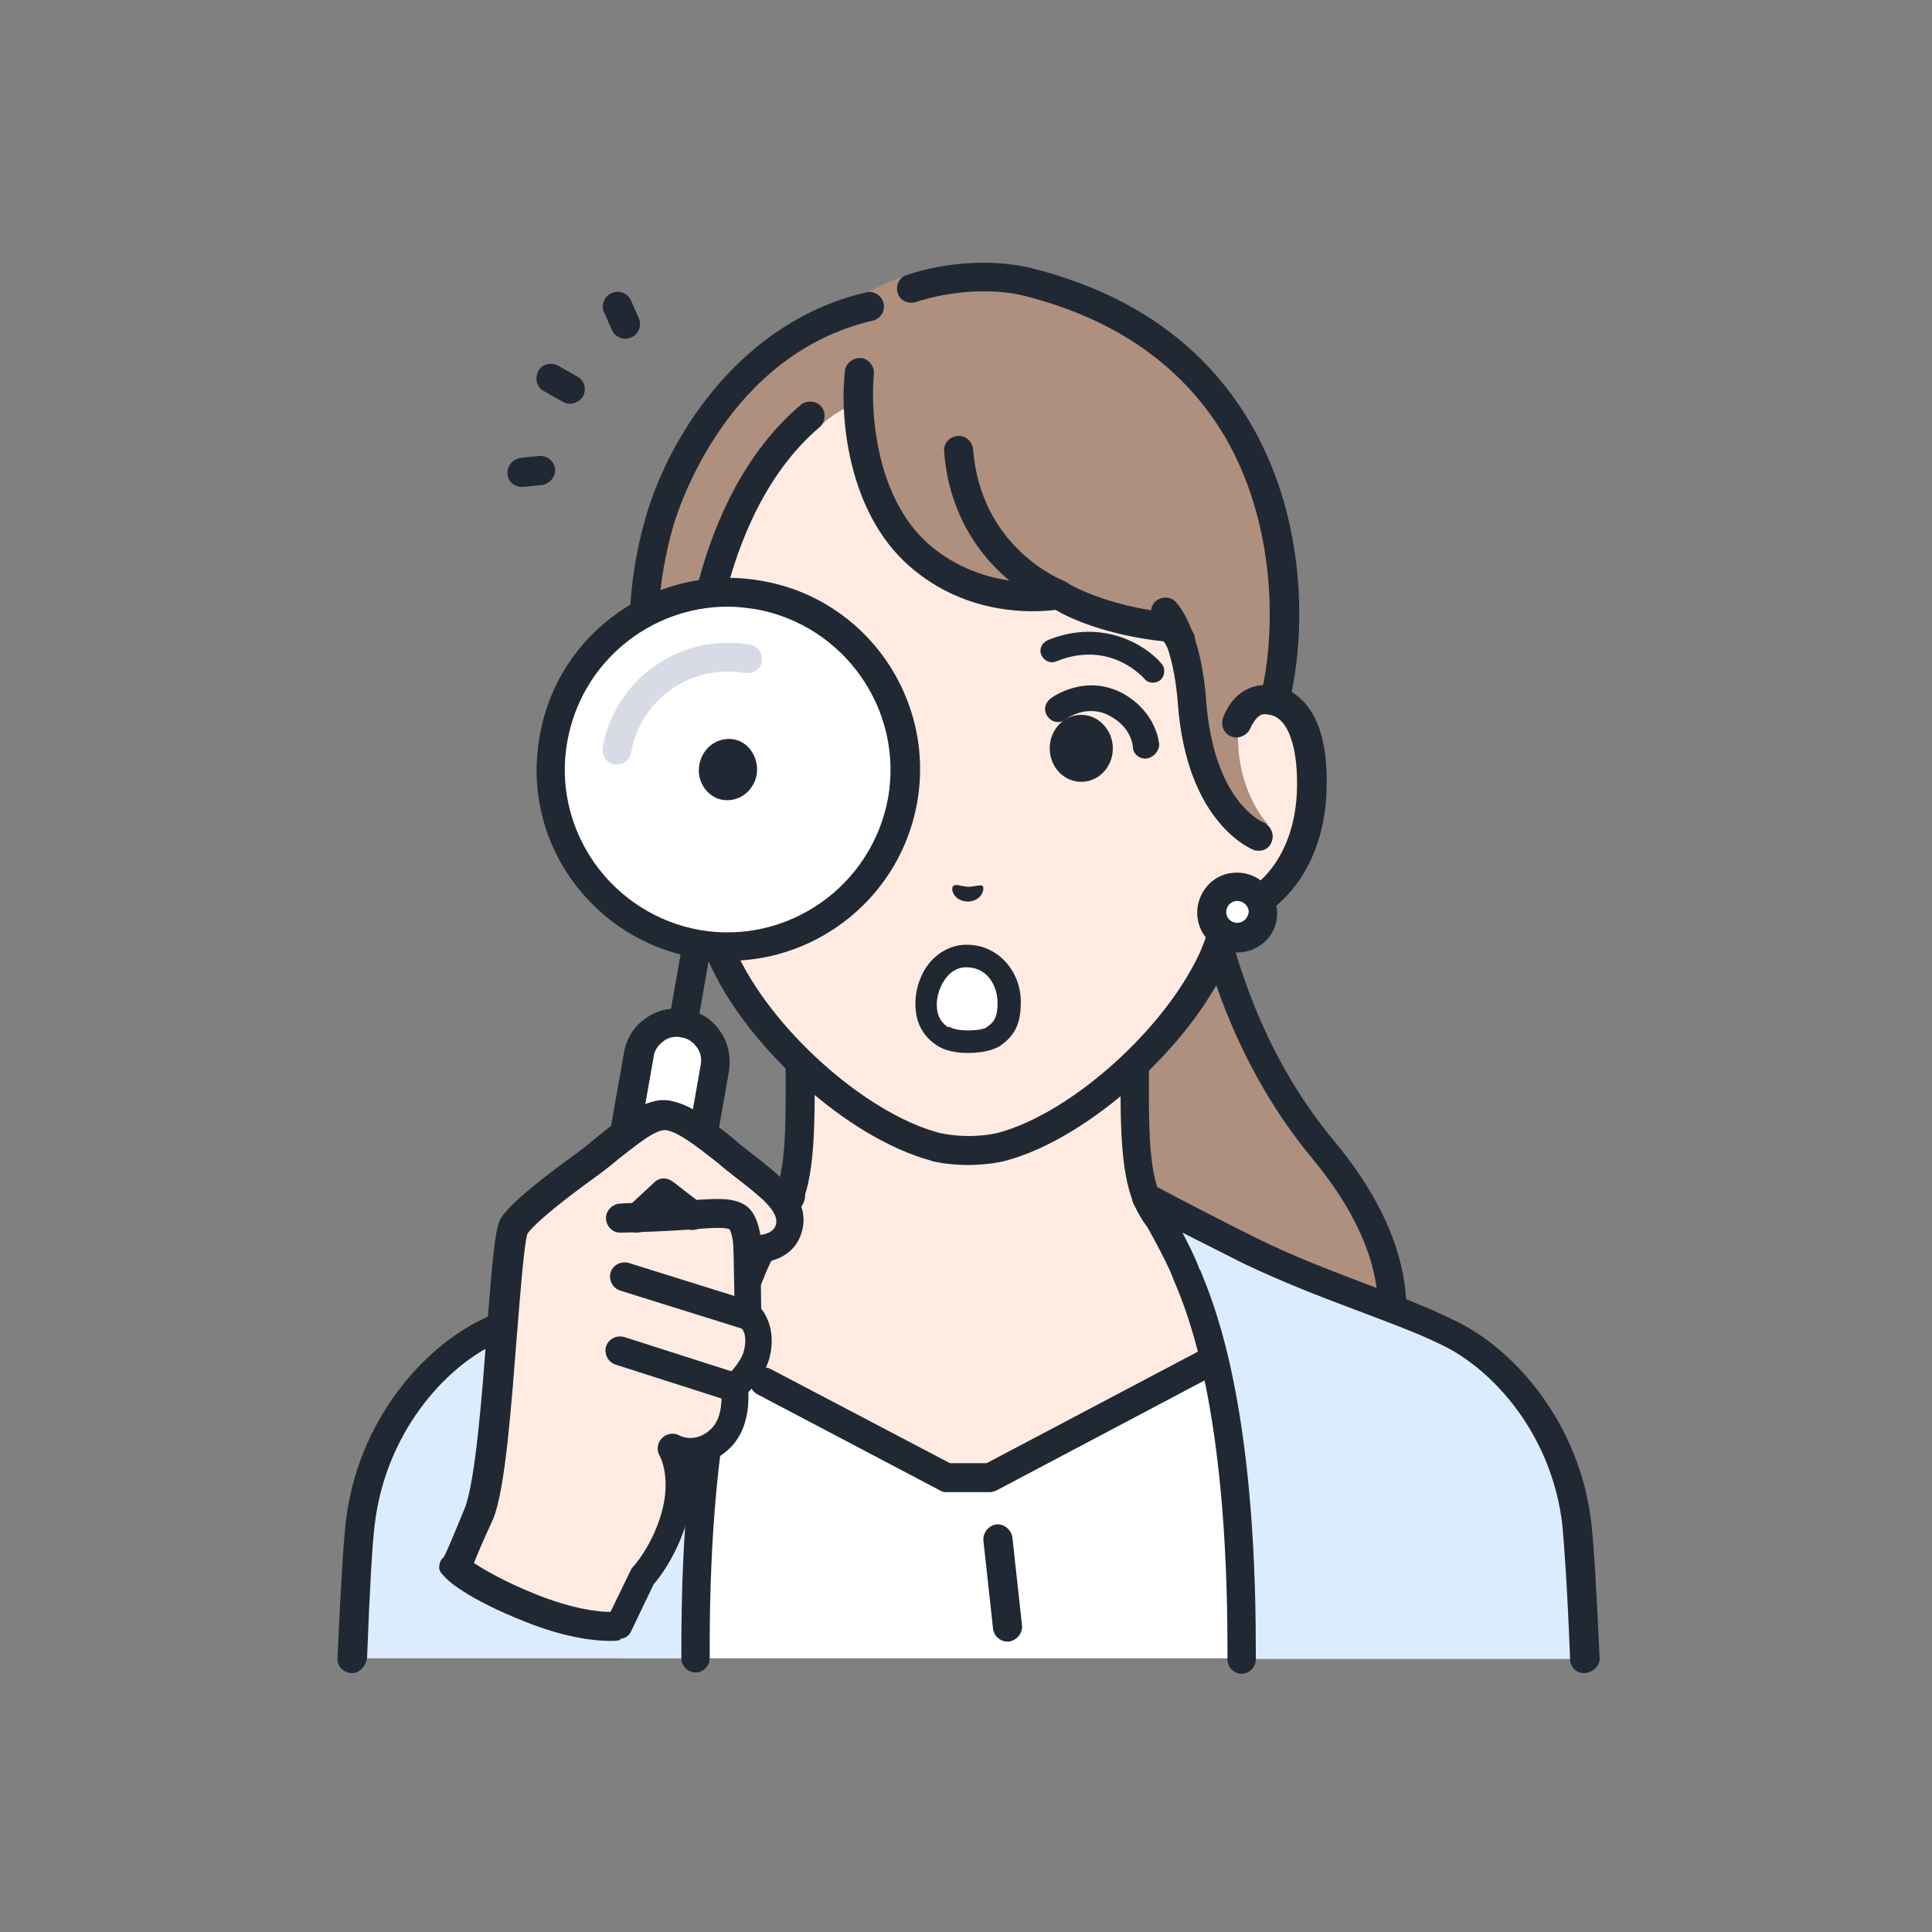 <?xml version="1.0" encoding="utf-8"?>
<!-- Generator: Adobe Illustrator 28.3.0, SVG Export Plug-In . SVG Version: 6.00 Build 0)  -->
<svg version="1.1" id="レイヤー_2" xmlns="http://www.w3.org/2000/svg" xmlns:xlink="http://www.w3.org/1999/xlink" x="0px"
	 y="0px" width="300px" height="300px" viewBox="0 0 300 300" style="enable-background:new 0 0 300 300;" xml:space="preserve">
<rect x="0" y="0" width="300" height="300" fill="#808080" stroke="none"/>
<style type="text/css">
	.st0{fill:#AF8F7E;}
	.st1{fill:#202933;}
	.st2{fill:#FFEBE1;}
	.st3{fill:#FFFFFF;}
	.st4{fill:#DCECFF;}
	.st5{fill:#D8DAE5;}
</style>
<g>
	<g>
		<g>
			<path class="st0" d="M185.6,122.6h-19.1l2.6,107.7c0,0,26.4,1.8,35.7-5.2c7.1-5.3,21.3-21.7,0.6-46.7
				C185.2,153.9,185.6,122.6,185.6,122.6z"/>
			<path class="st1" d="M176.4,232.8c-4.1,0-7-0.2-7.4-0.2c-1.2-0.1-2.2-1.2-2.1-2.4c0.1-1.2,1.2-2.2,2.4-2.1
				c7.1,0.5,27.2,0.5,34.2-4.8c2.7-2.1,9.2-7.9,10.3-17.3c1-8.1-2.4-16.9-10.1-26.2c-17.6-21.3-20-47.2-20.3-54.9h-16.9
				c-1.2,0-2.2-1-2.2-2.2s1-2.2,2.2-2.2h19.1c0.6,0,1.2,0.2,1.6,0.7c0.4,0.4,0.7,1,0.6,1.6c0,0.3-0.2,30.8,19.3,54.3
				c8.5,10.2,12.2,20.2,11.1,29.6c-1.3,11.1-8.9,17.9-12.1,20.3C199.5,231.9,185.2,232.8,176.4,232.8z"/>
		</g>
		<g>
			<g>
				<path class="st2" d="M207.7,204.5c-18.5-7-24.1-11.1-27.3-14.7c-3.2-3.6-4.2-8.2-4.2-19.9c0-9,0-36.3,0-36.3l-26,6.4l-26-6.4
					c0,0,0,27.3,0,36.3c0,11.7-1,16.3-4.2,19.9c-3.2,3.6-8.8,7.7-27.3,14.7c-18.5,7,36.7,40.2,36.7,40.2H171
					C171,244.7,226.2,211.4,207.7,204.5z"/>
				<path class="st1" d="M171,247c-0.8,0-1.5-0.4-1.9-1.1c-0.6-1.1-0.3-2.4,0.8-3.1c16.7-10.1,40-27.3,39.4-34.1
					c0-0.4-0.1-1.3-2.3-2.1c-18.2-6.8-24.4-11.1-28.2-15.3c-3.6-4.1-4.8-9.1-4.8-21.4v-33.5l-23.2,5.7c-0.4,0.1-0.7,0.1-1.1,0
					l-23.2-5.7v33.5c0,12.3-1.1,17.3-4.7,21.4c-3.8,4.2-10,8.5-28.2,15.3c-2.2,0.8-2.3,1.8-2.3,2.1c-0.6,6.7,22.7,24,39.4,34.1
					c1.1,0.6,1.4,2,0.8,3.1c-0.6,1.1-2,1.4-3.1,0.8c-7.1-4.3-42.7-26.4-41.6-38.3c0.2-1.9,1.2-4.4,5.2-5.9
					c18.3-6.9,23.5-10.9,26.4-14.1c2.8-3.1,3.6-7.4,3.6-18.4v-36.3c0-0.7,0.3-1.3,0.9-1.8c0.5-0.4,1.3-0.6,1.9-0.4l25.4,6.3
					l25.4-6.3c0.7-0.2,1.4,0,1.9,0.4c0.5,0.4,0.9,1.1,0.9,1.8v36.3c0,11,0.8,15.3,3.6,18.4c2.9,3.2,8.1,7.2,26.4,14.1
					c4,1.5,5,4.1,5.2,5.9c1.1,12-34.5,34-41.6,38.3C171.8,246.9,171.4,247,171,247z"/>
			</g>
			<g>
				<polygon class="st3" points="153.7,229.5 146.9,229.5 103.5,206.6 96,257.5 204.6,257.5 197,206.6 				"/>
				<path class="st1" d="M156.4,254.9c-1.1,0-2.1-0.9-2.2-2l-1.5-13.7c-0.1-1.2,0.8-2.3,2-2.5c1.2-0.1,2.3,0.8,2.5,2l1.5,13.7
					c0.1,1.2-0.8,2.3-2,2.5C156.6,254.9,156.5,254.9,156.4,254.9z"/>
				<path class="st1" d="M153.7,231.7L153.7,231.7l-6.8,0c-0.4,0-0.7-0.1-1-0.3l-28.3-14.9c-1.1-0.6-1.5-1.9-0.9-3
					c0.6-1.1,1.9-1.5,3-0.9l27.8,14.6l5.7,0l36-19c1.1-0.6,2.5-0.2,3,0.9c0.6,1.1,0.2,2.5-0.9,3l-36.5,19.3
					C154.4,231.6,154,231.7,153.7,231.7z"/>
			</g>
			<g>
				<g>
					<path class="st4" d="M224.7,206.7c-9.1-4.3-19.6-7.2-30.7-12.6c-5.7-2.8-16.2-8.4-16.2-8.4s4.4,7.2,6,11.4
						c1.7,4.2,8.8,18.4,8.8,58.8c0,0.6,0,1.1,0,1.7H246c-0.4-9.6-0.8-17.4-1.3-21C243.1,222.1,233.8,211.1,224.7,206.7z"/>
					<path class="st1" d="M246,259.8c-1.2,0-2.2-0.9-2.2-2.2c-0.4-10.6-0.9-17.6-1.2-20.8c-1.6-13.9-10.6-24.1-18.8-28
						c-4.1-2-8.6-3.6-13.3-5.4c-5.6-2.1-11.3-4.3-17.4-7.2c-2.6-1.3-6.3-3.2-9.5-4.8c0.9,1.7,1.8,3.5,2.4,5c0.1,0.3,0.2,0.6,0.4,0.9
						c2.1,5.1,8.6,20.5,8.6,58.7v1.7c0,1.2-1,2.2-2.2,2.2s-2.2-1-2.2-2.2v-1.7c0-37.3-6.2-52.1-8.2-56.9c-0.2-0.4-0.3-0.7-0.4-1
						c-1.6-3.9-5.8-11-5.9-11c-0.5-0.9-0.4-2,0.3-2.7c0.7-0.7,1.8-0.9,2.7-0.4c0.1,0.1,10.6,5.6,16.1,8.3c5.9,2.9,11.5,5,17,7.1
						c4.8,1.8,9.3,3.5,13.6,5.6c9.3,4.4,19.5,15.9,21.3,31.5c0.4,3.4,0.8,10.5,1.3,21.2C248.3,258.7,247.4,259.7,246,259.8
						C246.1,259.8,246.1,259.8,246,259.8z"/>
				</g>
			</g>
			<g>
				<g>
					<path class="st4" d="M75.8,206.7c-9.1,4.3-18.4,15.4-20,29.8c-0.4,3.6-0.8,11.4-1.3,21h53.3c0-0.6,0-1.1,0-1.7
						c0-40.4,7.1-54.6,8.8-58.8c1.7-4.2,6-11.4,6-11.4s-10.5,5.6-16.2,8.4C95.4,199.5,84.9,202.4,75.8,206.7z"/>
					<path class="st1" d="M54.6,259.8C54.5,259.8,54.5,259.8,54.6,259.8c-1.3-0.1-2.3-1.1-2.2-2.3c0.5-10.7,0.9-17.8,1.3-21.2
						c1.8-15.6,12-27.1,21.3-31.5c4.3-2.1,8.8-3.8,13.6-5.6c5.5-2.1,11.1-4.2,17-7.1c5.6-2.7,16-8.3,16.1-8.3c0.9-0.5,2-0.3,2.7,0.4
						c0.7,0.7,0.8,1.8,0.3,2.7c0,0.1-4.3,7.1-5.9,11c-0.1,0.3-0.2,0.6-0.4,1c-2,4.9-8.2,19.7-8.2,56.9l0,1.7c0,1.2-1,2.2-2.2,2.2
						s-2.2-1-2.2-2.2l0-1.7c0-38.2,6.5-53.6,8.6-58.7c0.1-0.3,0.3-0.6,0.4-0.9c0.6-1.5,1.5-3.2,2.4-5c-3.2,1.7-6.9,3.6-9.5,4.8
						c-6,2.9-11.8,5.1-17.4,7.2c-4.7,1.8-9.2,3.5-13.3,5.4c-8.2,3.9-17.1,14.1-18.8,28c-0.4,3.2-0.8,10.3-1.2,20.8
						C56.8,258.8,55.8,259.8,54.6,259.8z"/>
				</g>
			</g>
		</g>
		<g>
			<g id="XMLID_00000167391068674623410950000008398868060256451225_">
				<g>
					<g>
						<path class="st2" d="M192.7,109.3C192.7,109.3,192.7,109.3,192.7,109.3l0-21.8c0-6.3-1.6-12.5-4.6-18
							c-5.8-10.5-17.5-22.8-37.6-22.9h-0.4C130,46.7,118.3,59,112.5,69.5c-3,5.5-4.6,11.7-4.6,18v21.8c0,0,0,0,0,0
							c-4.7-1.8-11.1-0.6-10.9,13.1c0.2,12.2,7.5,18.7,12.9,19.4v0l0,0c0.5,2.3,1.2,4.6,2.1,6.6c5.6,12.7,20.8,26.4,33,29.7
							c0,0,2.2,0.6,5.2,0.6c3,0,5.2-0.6,5.2-0.6c12.2-3.3,27.4-17,33-29.7c0.9-2,1.5-4.3,2.1-6.6l0,0v0c5.4-0.7,12.7-7.2,12.9-19.4
							C203.8,108.7,197.4,107.5,192.7,109.3z"/>
						<path class="st1" d="M150.3,180.9c-3.3,0-5.7-0.6-5.8-0.7c-12.9-3.5-28.7-17.7-34.5-31c-0.7-1.6-1.3-3.5-1.9-5.6
							c-6.6-1.8-13.1-9.4-13.3-21.3c-0.1-7.3,1.5-12.2,4.9-14.5c1.7-1.2,3.7-1.7,6-1.5v-19c0-6.7,1.7-13.3,4.9-19.1
							c4.9-8.9,16.6-23.9,39.6-24h0.4c23,0.1,34.7,15.1,39.6,24c3.2,5.8,4.9,12.4,4.9,19.1v19c2.2-0.2,4.3,0.3,6,1.5
							c3.4,2.4,5.1,7.3,4.9,14.5c-0.2,11.9-6.8,19.5-13.3,21.3c-0.5,2.1-1.2,3.9-1.9,5.6c-5.9,13.3-21.7,27.5-34.5,31
							C156,180.3,153.6,180.9,150.3,180.9z M104.6,110.9c-0.8,0-1.6,0.2-2.3,0.7c-2,1.4-3.1,5.3-3,10.8c0.2,10.9,6.5,16.6,11,17.2
							c0.9,0.1,1.7,0.8,1.9,1.7c0.6,2.4,1.2,4.5,2,6.2c5.3,12,20,25.3,31.6,28.4c0,0,2,0.5,4.6,0.5c2.7,0,4.6-0.5,4.6-0.5
							c11.5-3.1,26.2-16.4,31.5-28.4c0.7-1.7,1.4-3.8,2-6.2c0.2-0.9,1-1.6,1.9-1.7c4.4-0.6,10.8-6.2,11-17.2c0.1-5.5-1-9.4-3-10.8
							c-1.6-1.1-3.7-0.6-4.8-0.2c-0.7,0.3-1.5,0.2-2.1-0.3c-0.6-0.4-1-1.1-1-1.9V87.5c0-5.9-1.5-11.8-4.3-16.9
							c-4.4-8.1-14.9-21.6-35.6-21.7h-0.3c-20.7,0.1-31.2,13.6-35.6,21.7c-2.8,5.1-4.3,11-4.3,16.9v21.8c0,0.7-0.3,1.3-0.9,1.8
							c-0.5,0.4-1.3,0.6-1.9,0.4c-0.1,0-0.2,0-0.3-0.1C106.5,111.2,105.6,110.9,104.6,110.9z"/>
					</g>
					<g>
						<path class="st2" d="M192.7,109.3v-5.7l-2,38.2c5.4-0.7,12.7-7.2,12.9-19.4C203.8,108.7,197.4,107.5,192.7,109.3z"/>
						<path class="st1" d="M190.6,144c-1.1,0-2.1-0.8-2.2-2c-0.2-1.2,0.7-2.4,2-2.5c4.4-0.6,10.8-6.2,11-17.2c0.1-5.5-1-9.4-3-10.8
							c-1.6-1.1-3.7-0.6-4.8-0.2c-0.7,0.3-1.5,0.2-2.1-0.3c-0.6-0.4-1-1.1-1-1.9v-5.7c0-1.2,1-2.2,2.2-2.2c1.2,0,2.2,1,2.2,2.2v2.8
							c2.2-0.2,4.3,0.3,6,1.5c3.4,2.4,5.1,7.3,4.9,14.5c-0.2,12.8-7.8,20.7-14.9,21.6C190.8,144,190.7,144,190.6,144z"/>
					</g>
					<g>
						<path class="st0" d="M192.8,108.7c0,0,0.5-1.6,2.6-1.8c2.1-0.2,2.8,0.7,2.9,0c3-15,2.2-52.5-38.5-62.9
							c-7.2-1.8-14.3-4.7-25,1.4c-18,3.4-29.5,25.7-32.4,35.5c-4.9,16.6-0.9,28.3-0.9,28.3l2.8,7.5l3.7-7.4c0,0,1.7-28.1,19.4-43.2
							c0.1-0.1,1.8-1.7,3.8-2.7c1.4-0.8,2.2-1.2,2.2-1.2c0,6.2,0.5,16.1,9.5,23.9c9.8,8.6,21.7,6.2,21.7,6.2s6.1,4,17.5,5.1
							c0.1,0,0.6,0.6,1.3,1.9c1,2.5,2.2,5.8,2.7,11.3c1.6,17.7,10.8,17.4,10.8,17.4s-5.7-5.7-4.5-16.6
							C192.3,109.8,192.8,108.7,192.8,108.7z"/>
						<path class="st1" d="M104.2,118.9c-0.3,0-0.7-0.1-1-0.2c-1.1-0.6-1.6-1.9-1-3l3.5-6.9c0.1-4.3,1.5-31.3,18.6-45.9
							c0.9-0.8,2.4-0.7,3.2,0.2c0.8,0.9,0.7,2.4-0.2,3.2c-16.7,14.2-17.1,42.8-17.1,43.1c0,0.3-0.1,0.7-0.2,1l-3.7,7.4
							C105.9,118.5,105.1,118.9,104.2,118.9z"/>
						<path class="st1" d="M101.5,111.4c-0.9,0-1.8-0.6-2.1-1.5c0-0.1-0.9-2.6-1.3-6.9c-0.6-5.1-0.6-13.1,2.2-22.8
							c3.9-13.3,15.2-30.4,34.2-34.8c1.2-0.3,2.4,0.5,2.7,1.7c0.3,1.2-0.5,2.4-1.7,2.7c-22.5,5.2-30.1,29-30.9,31.7
							c-2.6,8.9-2.6,16.4-2.1,21c0.4,3.7,1.1,5.9,1.1,5.9c0.4,1.2-0.2,2.5-1.4,2.8C102,111.4,101.7,111.4,101.5,111.4z"/>
						<path class="st1" d="M197.9,111.1c-0.2,0-0.4,0-0.6-0.1c-1.2-0.3-1.9-1.5-1.6-2.8c2-7.4,3.3-25.3-5.5-40.4
							c-6.4-10.8-16.8-18.2-30.9-21.8c-4.9-1.3-11.6-0.9-17.1,0.9c-1.2,0.4-2.5-0.3-2.8-1.4c-0.4-1.2,0.3-2.5,1.4-2.8
							c6.3-2.1,13.8-2.5,19.6-1c15.4,3.9,26.7,12,33.7,23.9c9.6,16.3,8.3,35.2,6,43.8C199.8,110.5,198.9,111.1,197.9,111.1z"/>
						<path class="st1" d="M183.2,101.6c-0.8,0-1.6-0.4-2-1.2c-0.2-0.3-0.3-0.6-0.5-0.8c-9.1-1-14.8-3.7-16.8-4.9
							c-3.1,0.4-13.7,1.1-22.7-6.8c-9.7-8.5-10.8-23.5-10-30.3c0.1-1.2,1.3-2.1,2.5-2c1.2,0.1,2.1,1.3,2,2.5
							c-0.5,4.8-0.1,18.8,8.5,26.4c8.9,7.7,19.7,5.7,19.8,5.7c0.6-0.1,1.2,0,1.7,0.3c0,0,5.8,3.7,16.5,4.7c0.2,0,0.4,0.1,0.6,0.1
							c0.4,0.2,1.1,0.4,2.5,3c0.6,1.1,0.1,2.5-1,3C183.9,101.5,183.5,101.6,183.2,101.6z"/>
						<path class="st1" d="M192,114.5c-0.2,0-0.5,0-0.7-0.1c-1.2-0.4-1.8-1.7-1.4-2.9c0.1-0.3,1-2.8,3.1-4.1
							c2.3-1.5,4.4-0.9,4.7-0.9c1.2,0.3,1.9,1.6,1.6,2.8c-0.3,1.2-1.5,1.9-2.7,1.6c-0.1,0-0.6-0.1-1.1,0.3c-0.6,0.4-1.2,1.5-1.3,1.8
							C193.8,113.9,193,114.5,192,114.5z"/>
						<path class="st1" d="M195.5,132.1c-0.3,0-0.5,0-0.8-0.1c-0.4-0.2-10.4-4.1-11.8-22.7c-0.7-9.5-3.6-12.7-3.6-12.7
							c-0.8-0.9-0.8-2.3,0.1-3.2c0.9-0.8,2.3-0.8,3.1,0c0.4,0.4,4,4.3,4.8,15.5c1.2,15.5,8.6,18.7,8.9,18.8c1.1,0.5,1.7,1.8,1.3,2.9
							C197.2,131.6,196.4,132.1,195.5,132.1z"/>
						<path class="st1" d="M164.4,94.6c-0.3,0-0.5,0-0.8-0.2c-0.6-0.2-15.6-6.2-17-24.3c-0.1-1.2,0.8-2.3,2.1-2.4
							c1.2-0.1,2.3,0.8,2.4,2.1c1.2,15.2,13.6,20.2,14.1,20.4c1.2,0.5,1.7,1.8,1.3,2.9C166.2,94,165.3,94.6,164.4,94.6z"/>
					</g>
					<g>
						<path class="st3" d="M108.1,114.9l-0.1-5.6c-4.7-1.8-11.1-0.6-10.9,13.1c0.2,12.2,7.5,18.7,12.9,19.4l-1.3-11.6L108.1,114.9z"
							/>
						<path class="st1" d="M110,144c-0.1,0-0.2,0-0.3,0c-7.1-0.9-14.7-8.7-14.9-21.6c-0.1-7.3,1.5-12.2,4.9-14.5
							c2.5-1.7,5.7-2,9-0.7c0.9,0.3,1.4,1.1,1.5,2l0.1,5.6c0,1.2-1,2.3-2.2,2.3c-1.2,0-2.3-1-2.3-2.2l-0.1-4
							c-1.1-0.2-2.3-0.2-3.4,0.6c-2,1.4-3.1,5.3-3,10.8c0.1,8.7,4.2,14.1,8,16.2l-0.9-8.2c-0.1-1.2,0.7-2.3,2-2.5
							c1.2-0.1,2.3,0.7,2.5,2l1.3,11.6c0.1,0.7-0.2,1.4-0.7,1.9C111.1,143.8,110.6,144,110,144z"/>
					</g>
				</g>
			</g>
			<g>
				<g>
					<path class="st3" d="M196.1,141.7c0,2.2-1.8,4-4,4c-2.2,0-4-1.8-4-4s1.8-4,4-4C194.3,137.7,196.1,139.5,196.1,141.7z"/>
					<path class="st1" d="M192.1,147.9C192.1,147.9,192.1,147.9,192.1,147.9c-1.7,0-3.2-0.7-4.4-1.8c-1.2-1.2-1.8-2.8-1.8-4.4
						c0-1.7,0.7-3.2,1.8-4.4c1.2-1.2,2.7-1.8,4.4-1.8c0,0,0,0,0,0c3.4,0,6.2,2.8,6.2,6.3c0,0,0,0,0,0
						C198.4,145.1,195.6,147.9,192.1,147.9z M192.1,139.9c-0.5,0-0.9,0.2-1.2,0.5c-0.3,0.3-0.5,0.8-0.5,1.2c0,0.5,0.2,0.9,0.5,1.2
						c0.3,0.3,0.8,0.5,1.2,0.5h0c1,0,1.7-0.8,1.8-1.7C193.9,140.7,193.1,139.9,192.1,139.9C192.1,139.9,192.1,139.9,192.1,139.9z
						 M196.1,141.7L196.1,141.7L196.1,141.7z"/>
				</g>
				<g>
					<path class="st3" d="M112.5,141.7c0,2.2-1.8,4-4,4c-2.2,0-4-1.8-4-4c0-2.2,1.8-4,4-4C110.7,137.7,112.5,139.5,112.5,141.7z"/>
					<path class="st1" d="M108.5,147.9C108.5,147.9,108.5,147.9,108.5,147.9c-1.7,0-3.2-0.7-4.4-1.8c-1.2-1.2-1.8-2.8-1.8-4.4
						c0-3.4,2.8-6.2,6.2-6.2c0,0,0,0,0,0c1.7,0,3.2,0.7,4.4,1.8c1.2,1.2,1.8,2.8,1.8,4.4C114.7,145.1,111.9,147.9,108.5,147.9z
						 M108.5,139.9c-1,0-1.7,0.8-1.8,1.7c0,0.5,0.2,0.9,0.5,1.2c0.3,0.3,0.8,0.5,1.2,0.5h0c1,0,1.7-0.8,1.8-1.7
						c0-0.5-0.2-0.9-0.5-1.2C109.4,140.1,108.9,139.9,108.5,139.9L108.5,139.9z"/>
				</g>
			</g>
			<g>
				<path class="st1" d="M148,137.6c0.3-0.4,1.2,0,2.3,0.1c1.1,0,2-0.4,2.3-0.1c0.3,0.4-0.1,2.3-2.3,2.4
					C148,139.9,147.6,138,148,137.6z"/>
				<g>
					<g>
						<path class="st3" d="M154.2,160.9c1.7-1.2,2.4-2.6,2.5-5.2c0-3.3-2.1-7.3-6.6-7.3c-4.1,0-6.6,4.6-6.2,8.3
							c0.2,1.9,1.1,3.3,2.4,4.1c0,0,0.9,0.9,4,0.9S154.2,160.9,154.2,160.9z"/>
						<path class="st1" d="M150.3,163.5c-3,0-4.5-0.9-5-1.3c-1.8-1.2-2.9-3.1-3.1-5.3c-0.3-2.7,0.6-5.7,2.4-7.7
							c1.5-1.6,3.4-2.5,5.5-2.5c2.2,0,4.2,0.8,5.8,2.4c1.7,1.7,2.7,4.2,2.6,6.7c0,3.1-0.9,5-3.2,6.6
							C154.8,162.7,153.4,163.5,150.3,163.5z M147.5,159.5c0.2,0.1,1,0.5,2.8,0.5c1.8,0,2.6-0.3,2.8-0.4c0,0,0,0,0.1-0.1
							c1.2-0.8,1.7-1.6,1.7-3.8c0-1.6-0.6-3.2-1.6-4.2c-0.9-0.9-2-1.3-3.3-1.3c-1.1,0-2.1,0.5-2.9,1.4c-1.1,1.3-1.8,3.2-1.6,5
							c0.1,1.3,0.7,2.2,1.7,2.9C147.5,159.4,147.5,159.4,147.5,159.5z M153.1,159.6C153.1,159.6,153.1,159.6,153.1,159.6
							C153.1,159.6,153.1,159.6,153.1,159.6z M147.6,159.5C147.6,159.5,147.6,159.5,147.6,159.5
							C147.6,159.5,147.6,159.5,147.6,159.5z"/>
					</g>
				</g>
				<path class="st1" d="M179,106c-0.5,0-1-0.2-1.3-0.6c-0.2-0.2-5.3-6.1-13.7-2.7c-0.9,0.4-1.9-0.1-2.3-1c-0.4-0.9,0.1-1.9,1-2.3
					c8.6-3.5,15.4,0.9,17.7,3.7c0.6,0.7,0.5,1.8-0.2,2.5C179.8,105.9,179.4,106,179,106z"/>
				<path class="st1" d="M122.7,117.8c0,0-0.1,0-0.1,0c-1.1-0.1-1.9-1-1.9-2.1c0-0.2,0.2-5.1,5.6-8c5.9-3.3,11.1,0.6,11.3,0.8
					c0.9,0.7,1,1.9,0.4,2.8c-0.7,0.9-1.9,1-2.8,0.4c-0.1-0.1-3.4-2.4-6.9-0.5c-3.3,1.8-3.5,4.6-3.5,4.7
					C124.6,116.9,123.8,117.8,122.7,117.8z"/>
				<path class="st1" d="M127.8,116.2c0,2.9,2.2,5.2,4.9,5.2c2.7,0,4.9-2.3,4.9-5.2c0-2.9-2.2-5.2-4.9-5.2
					C130,111,127.8,113.4,127.8,116.2z"/>
				<path class="st1" d="M177.9,117.8c-1.1,0-2-0.8-2-1.9c0-0.1-0.2-2.9-3.5-4.7c-3.6-2-6.8,0.4-6.9,0.5c-0.9,0.7-2.1,0.5-2.8-0.4
					c-0.7-0.9-0.5-2.1,0.4-2.8c0.2-0.2,5.4-4,11.3-0.8c5.3,3,5.6,7.8,5.6,8C179.9,116.8,179,117.7,177.9,117.8
					C177.9,117.8,177.9,117.8,177.9,117.8z"/>
				<path class="st1" d="M172.8,116.2c0,2.9-2.2,5.2-4.9,5.2c-2.7,0-4.9-2.3-4.9-5.2c0-2.9,2.2-5.2,4.9-5.2
					C170.6,111,172.8,113.4,172.8,116.2z"/>
			</g>
		</g>
	</g>
	<g>
		<path class="st1" d="M88.5,62.7c-0.4,0-0.8-0.1-1.1-0.3l-3-1.7c-1.1-0.6-1.4-2-0.8-3.1c0.6-1.1,2-1.4,3.1-0.8l3,1.7
			c1.1,0.6,1.4,2,0.8,3.1C90,62.3,89.2,62.7,88.5,62.7z"/>
		<path class="st1" d="M97.1,52.6c-0.9,0-1.7-0.5-2.1-1.4l-1.2-2.7c-0.5-1.1,0-2.5,1.2-3c1.1-0.5,2.5,0,3,1.2l1.2,2.7
			c0.5,1.1,0,2.5-1.2,3C97.7,52.5,97.4,52.6,97.1,52.6z"/>
		<path class="st1" d="M81,75.6c-1.1,0-2.1-0.8-2.2-2c-0.1-1.2,0.8-2.3,2-2.5l2.9-0.3c1.2-0.1,2.3,0.7,2.5,2c0.1,1.2-0.8,2.3-2,2.5
			l-2.9,0.3C81.2,75.6,81.1,75.6,81,75.6z"/>
	</g>
	<g>
		<g>
			<path class="st1" d="M105.1,166.6c-0.1,0-0.3,0-0.4,0c-1.2-0.2-2-1.4-1.8-2.6l7.9-44.9c0.2-1.2,1.4-2,2.6-1.8
				c1.2,0.2,2,1.4,1.8,2.6l-7.9,44.9C107.2,165.9,106.2,166.6,105.1,166.6z"/>
			<g>
				
					<ellipse transform="matrix(0.966 -0.258 0.258 0.966 -27.021 33.254)" class="st3" cx="113.1" cy="119.5" rx="27.5" ry="27.5"/>
				<path class="st1" d="M113.1,149.2c-1.7,0-3.4-0.1-5.2-0.5c-7.8-1.4-14.6-5.7-19.2-12.2c-4.6-6.5-6.3-14.4-4.9-22.2
					c2.8-16.2,18.3-27,34.5-24.1c16.2,2.8,27,18.3,24.1,34.5c0,0,0,0,0,0C139.8,139.1,127.2,149.2,113.1,149.2z M113,94.2
					c-12,0-22.7,8.6-24.9,20.9c-1.2,6.6,0.3,13.3,4.2,18.9c3.9,5.5,9.7,9.2,16.3,10.4c13.7,2.4,26.8-6.8,29.3-20.5l0,0
					c2.4-13.7-6.8-26.8-20.5-29.3C116,94.4,114.5,94.2,113,94.2z M140.1,124.3L140.1,124.3L140.1,124.3z"/>
			</g>
			<g>
				<path class="st3" d="M97.4,208.1L97.4,208.1c-3.3-0.6-5.4-3.7-4.9-7l6.6-37.4c0.6-3.3,3.7-5.4,7-4.9l0,0c3.3,0.6,5.4,3.7,4.9,7
					l-6.6,37.4C103.8,206.5,100.7,208.7,97.4,208.1z"/>
				<path class="st1" d="M98.5,210.5c-0.5,0-1,0-1.5-0.1c-4.5-0.8-7.5-5.1-6.7-9.6l6.6-37.4c0.4-2.2,1.6-4.1,3.4-5.3
					c1.8-1.3,4-1.7,6.2-1.4c2.2,0.4,4.1,1.6,5.3,3.4c1.3,1.8,1.7,4,1.4,6.2l-6.6,37.4c-0.4,2.2-1.6,4.1-3.4,5.3
					C101.8,209.9,100.2,210.5,98.5,210.5z M105.1,161c-0.8,0-1.5,0.2-2.1,0.7c-0.8,0.6-1.4,1.4-1.5,2.4l-6.6,37.4c-0.4,2,1,4,3,4.3
					c1,0.2,2,0,2.8-0.6c0.8-0.6,1.4-1.4,1.5-2.4l6.6-37.4c0.2-1,0-2-0.6-2.8c-0.6-0.8-1.4-1.4-2.4-1.5
					C105.5,161,105.3,161,105.1,161z"/>
			</g>
			<path class="st5" d="M95.8,118.7c-0.1,0-0.3,0-0.4,0c-1.2-0.2-2-1.4-1.8-2.6c0.9-5.2,3.8-9.7,8.1-12.7c4.3-3,9.6-4.2,14.8-3.3
				c1.2,0.2,2,1.4,1.8,2.6c-0.2,1.2-1.4,2-2.6,1.8c-4-0.7-8.1,0.2-11.4,2.5c-3.3,2.3-5.6,5.8-6.3,9.8
				C97.9,117.9,96.9,118.7,95.8,118.7z"/>
			<path class="st1" d="M117.5,120.3c-0.5,2.6-2.8,4.3-5.3,3.9c-2.4-0.4-4.1-2.9-3.6-5.5c0.5-2.6,2.8-4.3,5.3-3.9
				C116.3,115.2,117.9,117.7,117.5,120.3z"/>
		</g>
		<g>
			<g>
				<path class="st2" d="M96.2,252.5l3.7-7.6c0,0,3.2-3.3,5-9.2c1.9-6.6-0.5-10.7-0.5-10.7s4,2.2,7.7-1.4c3-2.9,2.1-8,2.1-8
					s2.8-2.5,3.5-5.1c1.1-4.3-1.3-6.1-1.3-6.1l-0.2-10.2c0,0,5.6,0.7,6.5-3.5c0.9-4-4-7-9-11c-4.4-3.5-7.1-5.7-9.9-6.2
					c-3.5-0.6-8.2,4.5-13.2,8.1c-4.8,3.5-9.8,7.5-10.8,9.2c-1.6,2.7-2.3,36.7-5.4,44.4c-3,7.7-3.6,8.3-3.6,8.3s2.8,2.8,11.7,6.4
					C91.3,253.3,96.2,252.5,96.2,252.5z"/>
				<path class="st1" d="M94.8,254.8c-2.3,0-6.8-0.4-13.3-3c-9.1-3.6-12.1-6.5-12.4-6.9c-0.5-0.5-1-1-0.9-1.7c0.1-0.6,0.2-1,0.7-1.4
					c0.3-0.5,1.1-2.3,3.3-7.7c1.6-4.1,2.7-17.7,3.4-27.6c0.9-11.5,1.3-15.7,2.1-17.2c1.4-2.5,7.8-7.3,11.4-9.9c1.3-0.9,2.6-2,3.8-3
					c3.9-3.1,7.5-6.1,11.1-5.5c3.2,0.6,5.9,2.7,10,6l0.8,0.7c0.6,0.5,1.3,1,1.9,1.5c4.6,3.6,9,6.9,7.9,11.8
					c-0.8,3.6-3.8,4.9-6.5,5.2l0.1,7.1c1.1,1.4,2.2,4,1.3,7.6c-0.6,2.3-2.3,4.3-3.3,5.4c0.1,2-0.1,6-2.9,8.7c-2,1.9-4.1,2.6-6,2.7
					c0.4,2.1,0.4,5-0.6,8.5c-1.6,5.4-4.3,8.9-5.2,9.9l-3.5,7.3c-0.3,0.7-0.9,1.1-1.7,1.2C96.5,254.7,95.9,254.8,94.8,254.8z
					 M96.2,252.5L96.2,252.5L96.2,252.5z M73.6,242.7c1.5,1,4.5,2.8,9.7,4.9c5.8,2.3,9.7,2.7,11.5,2.7l3.1-6.4
					c0.1-0.2,0.2-0.4,0.4-0.6c0,0,2.9-3.1,4.4-8.3c1.6-5.5-0.2-8.9-0.3-9c-0.5-0.9-0.3-2,0.4-2.7c0.7-0.7,1.8-0.9,2.7-0.4
					c0.2,0.1,2.6,1.3,5-1.1c1.7-1.7,1.6-4.9,1.5-6c-0.1-0.8,0.2-1.5,0.7-2c0.6-0.5,2.4-2.4,2.8-4c0.7-2.7-0.4-3.7-0.6-3.8
					c-0.6-0.4-0.8-1-0.8-1.7l-0.2-10.2c0-0.6,0.3-1.3,0.7-1.7c0.5-0.4,1.1-0.6,1.8-0.6c0,0,3.6,0.4,4.1-1.7c0.5-2.1-2.7-4.5-6.3-7.3
					c-0.6-0.5-1.3-1-1.9-1.5l-0.8-0.7c-3.6-2.8-6-4.7-8-5.1c-1.6-0.3-4.8,2.4-7.5,4.5c-1.3,1.1-2.6,2.1-4,3.1
					c-6.5,4.7-9.6,7.6-10.1,8.5c-0.5,1.4-1.1,9.1-1.6,15.3c-0.9,11.3-1.8,24.2-3.7,28.9C75,239.3,74.1,241.4,73.6,242.7z
					 M69.1,241.8L69.1,241.8C69.1,241.8,69.1,241.8,69.1,241.8z"/>
			</g>
			<path class="st1" d="M116.1,196.3c-1.2,0-2.2-1-2.2-2.2c0-1.2-0.3-2.7-0.6-3.2c-0.8-0.4-3.3-0.2-5.8,0c-1.5,0.1-3.2,0.2-5.2,0.3
				c-4.7,0.2-5.8,0.2-5.8,0.2c-1.3,0.1-2.3-0.9-2.4-2.1c-0.1-1.2,0.9-2.3,2.1-2.4c0,0,1.1-0.1,5.9-0.2c1.9-0.1,3.5-0.2,5-0.3
				c4.1-0.3,6.8-0.5,8.7,0.8c2.1,1.4,2.4,5.2,2.5,6.7C118.3,195.2,117.4,196.3,116.1,196.3C116.1,196.3,116.1,196.3,116.1,196.3z
				 M113.2,190.9L113.2,190.9L113.2,190.9z"/>
			<path class="st1" d="M116.2,206.5c-0.2,0-0.4,0-0.7-0.1l-19.2-6c-1.2-0.4-1.8-1.6-1.5-2.8c0.4-1.2,1.6-1.8,2.8-1.5l19.2,6
				c1.2,0.4,1.8,1.6,1.5,2.8C118.1,205.9,117.2,206.5,116.2,206.5z"/>
			<path class="st1" d="M114.1,217.7c-0.2,0-0.5,0-0.7-0.1l-17.8-5.7c-1.2-0.4-1.8-1.6-1.5-2.8c0.4-1.2,1.6-1.8,2.8-1.5l17.8,5.7
				c1.2,0.4,1.8,1.6,1.5,2.8C115.9,217.1,115,217.7,114.1,217.7z"/>
			<path class="st1" d="M98.9,191.4c-0.6,0-1.2-0.2-1.6-0.7c-0.8-0.9-0.8-2.3,0.1-3.2l4.2-3.9c0.8-0.8,2-0.8,2.9-0.1l4.4,3.4
				c1,0.8,1.2,2.2,0.4,3.2c-0.8,1-2.2,1.2-3.2,0.4l-2.9-2.2l-2.8,2.6C100,191.2,99.4,191.4,98.9,191.4z"/>
		</g>
	</g>
</g>
</svg>

